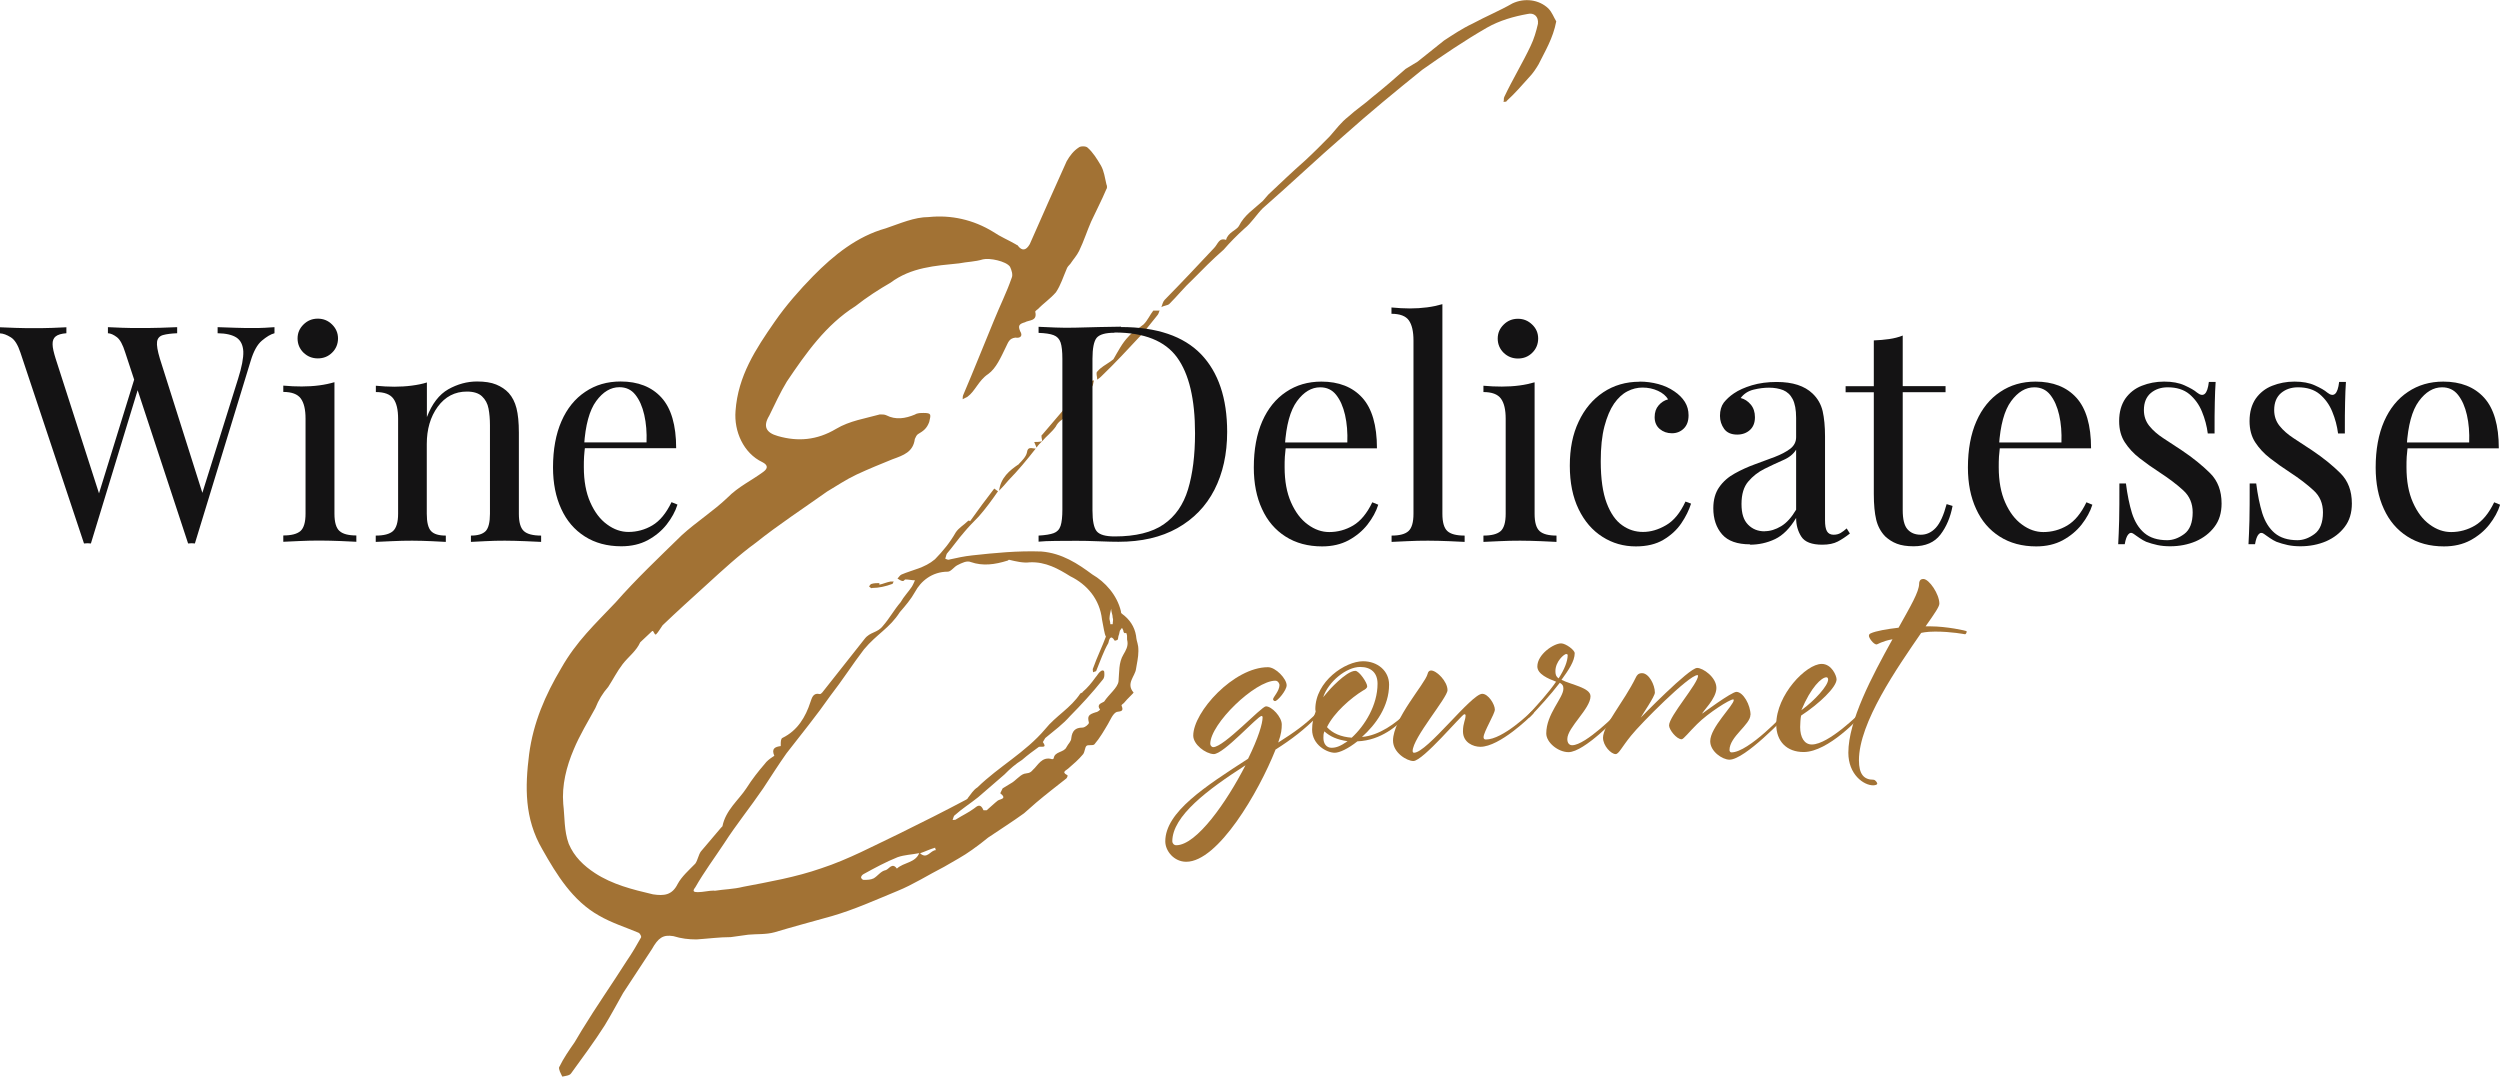 <svg width="281" height="121" viewBox="0 0 281 121" fill="none" xmlns="http://www.w3.org/2000/svg">
<g clip-path="url(#clip0_154_1949)">
<path d="M130.898 33.713C132.784 31.8 134.669 29.792 136.461 27.88C136.916 27.416 136.996 26.692 137.812 26.965C137.999 26.145 138.976 25.872 139.243 25.421C139.872 24.151 140.942 23.509 141.931 22.594L142.56 21.87C143.91 20.599 145.248 19.315 146.692 18.045C147.682 17.13 148.578 16.228 149.474 15.313C150.196 14.493 150.731 13.756 151.533 13.127C152.429 12.308 153.419 11.666 154.221 10.942C155.478 9.944 156.735 8.852 157.992 7.745L159.343 6.926L162.299 4.562C163.288 3.92 164.358 3.196 165.522 2.65C167.046 1.83 168.571 1.202 170.002 0.382C171.339 -0.246 172.957 -0.068 174.027 0.943C174.468 1.393 174.642 1.953 174.923 2.404C174.562 4.317 173.653 5.778 172.93 7.24C172.663 7.691 172.302 8.251 171.861 8.701C171.045 9.617 170.242 10.532 169.346 11.351C169.346 11.447 169.173 11.447 168.985 11.447C169.079 11.27 168.985 11.078 169.079 10.901C169.975 8.988 171.152 7.062 172.048 5.15C172.409 4.412 172.676 3.511 172.864 2.677C172.957 1.858 172.422 1.393 171.7 1.571C170.176 1.844 168.557 2.295 167.126 3.114C164.612 4.562 162.192 6.202 159.865 7.841C156.816 10.3 153.94 12.663 151.078 15.217C148.029 17.854 145.06 20.681 141.931 23.413C141.209 24.137 140.674 25.052 139.872 25.694C139.069 26.418 138.253 27.238 137.545 28.058C136.288 29.15 135.124 30.339 134.041 31.432C133.145 32.251 132.342 33.262 131.433 34.164C131.259 34.341 130.805 34.341 130.537 34.532C130.631 34.259 130.724 33.89 130.898 33.713ZM125.067 70.171C125.067 69.898 125.161 69.625 125.067 69.434C125.067 69.065 124.894 68.792 124.894 68.423C124.8 68.792 124.72 69.16 124.706 69.516C124.706 69.693 124.8 69.884 124.8 70.158H125.067V70.171ZM123.356 41.745C123.717 41.294 124.252 41.021 124.787 40.652L125.148 40.379C125.683 39.464 126.137 38.548 126.846 37.825C127.301 37.278 128.01 36.909 128.544 36.459C128.999 36.008 129.267 35.366 129.628 34.915H130.35C130.256 35.011 130.256 35.284 130.069 35.461C129.534 36.103 128.999 36.827 128.357 37.565C126.833 39.204 125.308 40.843 123.784 42.305C123.69 42.401 123.596 42.483 123.329 42.674C123.329 42.305 123.155 41.936 123.329 41.758M117.137 48.875C118.849 46.867 120.547 44.859 122.339 42.851C122.433 42.756 122.7 42.851 122.968 42.756C122.874 43.029 122.874 43.302 122.781 43.398C121.791 44.49 120.895 45.775 119.825 46.867C119.37 47.141 118.929 47.414 118.662 47.96C118.207 48.602 117.578 49.053 117.137 49.599C117.137 49.326 116.963 48.957 117.137 48.862M116.241 49.681C116.508 49.681 116.87 49.681 117.137 49.586C116.87 49.859 116.682 50.036 116.508 50.31L116.241 49.668V49.681ZM114.529 52.14C114.89 51.771 115.332 51.321 115.425 50.87C115.519 50.132 115.96 50.419 116.415 50.419C115.425 51.689 114.436 52.878 113.366 53.971C113.005 54.421 112.644 54.79 112.296 55.159C112.483 53.697 113.459 52.878 114.543 52.154M105.208 95.552C105.114 95.456 105.114 95.278 105.114 95.278C104.486 95.456 103.951 95.729 103.416 95.907C104.218 96.644 104.579 95.552 105.208 95.552ZM97.679 65.909C97.772 65.814 97.853 65.636 97.946 65.636C98.214 65.54 98.575 65.54 98.842 65.54V65.718C99.284 65.623 99.645 65.445 100.099 65.363H100.461C100.367 65.459 100.367 65.636 100.287 65.636C99.564 65.909 98.762 66.087 98.04 66.087C97.946 66.183 97.772 65.991 97.679 65.909ZM98.214 98.721C98.668 98.447 99.016 97.901 99.551 97.805C99.912 97.71 100.273 96.89 100.808 97.628C101.611 96.904 102.868 96.999 103.322 95.893C102.426 96.071 101.718 96.071 100.902 96.344C99.551 96.89 98.388 97.519 97.05 98.256C96.876 98.352 96.783 98.529 96.783 98.625C96.783 98.721 96.957 98.898 97.05 98.898C97.505 98.898 97.853 98.898 98.214 98.721ZM80.307 100.128C81.377 99.95 82.46 99.95 83.53 99.677C86.392 99.13 89.441 98.598 92.303 97.6C95.352 96.603 98.214 95.06 101.089 93.694C103.683 92.423 106.198 91.153 108.618 89.869C108.712 89.773 108.792 89.773 108.792 89.691C109.153 89.227 109.421 88.776 109.862 88.503C112.283 86.14 115.238 84.596 117.485 81.946C118.648 80.485 120.36 79.583 121.43 77.944C121.604 77.848 121.697 77.848 121.697 77.766C122.232 77.315 122.687 76.769 123.142 76.127C123.315 75.949 123.503 75.581 123.677 75.485C123.77 75.389 123.944 75.307 124.038 75.389C124.131 75.389 124.131 75.663 124.131 75.758C124.131 75.936 124.131 76.209 123.944 76.4C122.781 77.862 121.523 79.228 120.266 80.498C119.464 81.413 118.474 82.137 117.485 82.957L117.217 83.408C117.752 84.145 117.03 83.859 116.763 83.954C116.134 84.405 115.505 84.869 114.877 85.416C114.155 85.867 113.526 86.413 112.898 87.055L109.942 89.609C109.046 90.333 108.15 90.88 107.334 91.617C107.161 91.713 107.161 91.986 107.067 92.164C107.241 92.164 107.428 92.164 107.508 92.068C108.23 91.617 108.846 91.344 109.474 90.88C109.835 90.607 110.196 90.238 110.544 91.071H110.905C111.346 90.702 111.801 90.251 112.162 89.978C112.43 89.801 113.232 89.801 112.43 89.159L112.697 88.612L113.593 88.066C114.128 87.793 114.583 87.151 115.118 86.973C115.479 86.877 115.746 86.973 116.107 86.522C116.642 86.072 117.097 84.965 118.26 85.334C118.354 85.334 118.434 85.252 118.434 85.252C118.528 84.432 119.598 84.61 119.879 83.968C120.066 83.599 120.413 83.326 120.413 82.971C120.507 82.151 120.868 81.782 121.671 81.782C121.938 81.782 122.393 81.413 122.393 81.236C122.219 80.498 122.312 80.321 123.195 80.047C123.369 80.047 123.65 79.774 123.65 79.774C123.208 79.132 123.824 79.05 124.105 78.859C124.639 78.039 125.629 77.315 125.723 76.578C125.816 75.567 125.723 74.474 126.271 73.573C126.538 73.122 126.806 72.657 126.726 72.111C126.632 71.838 126.726 71.469 126.645 71.291C126.552 70.923 126.472 71.387 126.284 71.018C126.284 70.841 126.191 70.745 126.111 70.567C126.017 70.745 125.843 70.841 125.843 71.018C125.749 71.565 125.749 71.196 125.656 71.838C125.656 71.933 125.388 72.015 125.295 72.015C124.853 71.278 124.666 71.824 124.573 72.289C124.038 73.204 123.677 74.297 123.222 75.389C123.222 75.485 122.954 75.485 122.861 75.567C122.861 75.389 122.781 75.198 122.861 75.116C123.315 73.832 123.944 72.562 124.305 71.551C124.131 71.278 124.038 70.445 123.864 69.625C123.61 67.344 122.179 65.691 120.306 64.776C118.969 63.942 117.538 63.123 115.746 63.205C115.024 63.3 114.222 63.109 113.419 62.918C113.326 62.918 113.326 63.014 113.245 63.014C111.814 63.464 110.464 63.642 109.126 63.177C108.685 62.986 108.137 63.259 107.602 63.532C107.241 63.71 106.88 64.257 106.532 64.257C104.74 64.257 103.483 65.349 102.854 66.524C102.4 67.344 101.771 68.081 101.143 68.805C99.979 70.622 98.548 71.264 97.104 72.999C95.847 74.638 94.683 76.469 93.332 78.203C91.808 80.389 90.096 82.493 88.398 84.678C87.502 85.948 86.686 87.233 85.79 88.599C84.359 90.702 82.741 92.697 81.39 94.8C80.307 96.439 79.143 97.997 78.154 99.731C77.793 100.182 77.967 100.278 78.421 100.278C79.05 100.278 79.665 100.1 80.293 100.1M62.882 119.894C63.323 118.978 63.951 118.063 64.58 117.162L65.396 115.796C67.014 113.146 68.806 110.591 70.424 108.037C71.053 107.121 71.588 106.206 72.042 105.387C72.136 105.291 71.949 104.922 71.775 104.84C70.25 104.198 68.739 103.734 67.308 102.901C64.366 101.248 62.574 98.325 60.969 95.483C58.923 92 59.017 88.435 59.471 84.787C59.939 81.222 61.29 78.121 63.082 75.103C64.794 72.084 66.853 70.185 69.194 67.713C71.521 65.062 74.129 62.604 76.643 60.145C78.247 58.683 80.227 57.413 81.751 55.951C83.008 54.681 84.439 54.039 85.79 53.042C86.418 52.591 86.231 52.222 85.696 51.949C83.557 50.938 82.487 48.466 82.674 46.184C82.955 42.25 84.934 39.245 87.087 36.144C88.344 34.328 89.869 32.593 91.393 31.035C93.72 28.672 96.328 26.569 99.551 25.667C101.169 25.121 102.774 24.397 104.392 24.397C106.893 24.137 109.394 24.684 111.641 26.063C112.443 26.61 113.339 26.979 114.141 27.443C114.235 27.538 114.409 27.538 114.409 27.62C114.881 28.231 115.327 28.171 115.746 27.443C117.097 24.342 118.541 21.146 119.892 18.127C120.253 17.485 120.694 16.938 121.243 16.583C121.43 16.406 122.045 16.406 122.232 16.583C122.861 17.13 123.302 17.867 123.743 18.605C124.105 19.247 124.185 19.985 124.359 20.709C124.452 20.886 124.452 21.173 124.359 21.255C123.824 22.525 123.195 23.714 122.647 24.902C122.206 25.899 121.831 27.088 121.296 28.194C121.029 28.741 120.668 29.109 120.306 29.656C120.133 29.833 119.945 30.025 119.865 30.298C119.504 31.117 119.237 32.033 118.688 32.852C118.06 33.576 117.257 34.123 116.629 34.765C116.535 34.86 116.361 34.942 116.361 35.038C116.629 36.131 115.639 35.953 115.198 36.226C114.569 36.404 114.395 36.595 114.663 37.223C115.011 37.77 114.663 38.043 114.128 37.947C113.406 38.043 113.326 38.494 113.045 39.04C112.51 40.133 111.962 41.417 111.066 42.045C109.982 42.769 109.621 43.958 108.739 44.6L108.204 44.873C108.204 44.695 108.204 44.504 108.297 44.327C109.474 41.581 110.544 38.849 111.721 36.021C112.349 34.464 113.165 32.825 113.7 31.268C113.887 30.899 113.7 30.352 113.526 29.984C113.085 29.342 111.199 28.973 110.49 29.15C109.594 29.424 108.698 29.424 107.802 29.601C105.114 29.874 102.426 30.038 100.099 31.773C98.842 32.497 97.411 33.412 96.154 34.41C92.838 36.499 90.591 39.696 88.438 42.892C87.716 44.081 87.087 45.447 86.459 46.731C85.737 47.919 86.098 48.643 87.435 49.012C89.668 49.654 91.821 49.49 93.974 48.206C95.499 47.291 97.291 47.031 98.896 46.581C99.163 46.581 99.431 46.581 99.618 46.676C100.688 47.222 101.758 47.045 102.841 46.594C103.108 46.417 103.469 46.417 103.831 46.417C104.727 46.417 104.633 46.608 104.446 47.427C104.178 48.151 103.817 48.425 103.189 48.793C103.015 48.889 102.921 49.162 102.828 49.34C102.64 50.801 101.57 51.17 100.313 51.621C98.963 52.167 97.625 52.714 96.275 53.342C95.111 53.889 94.041 54.613 92.958 55.255C90.27 57.167 87.488 58.984 84.974 60.992C83.089 62.358 81.203 64.093 79.411 65.732C77.793 67.193 76.094 68.737 74.476 70.281C74.209 70.649 74.022 71.018 73.754 71.291C73.567 71.469 73.487 70.841 73.313 70.923L71.962 72.193C71.507 73.204 70.611 73.832 69.983 74.652C69.354 75.471 68.9 76.387 68.365 77.206C67.736 77.93 67.281 78.668 66.92 79.583C66.118 81.045 65.128 82.684 64.486 84.241C63.67 86.153 63.136 88.257 63.309 90.361C63.483 91.822 63.39 93.38 63.925 94.841C64.54 96.303 65.623 97.314 66.867 98.133C68.833 99.417 71.066 99.977 73.393 100.524C74.65 100.715 75.546 100.619 76.175 99.349C76.616 98.529 77.432 97.805 78.154 97.068C78.421 96.699 78.515 96.057 78.782 95.702L81.029 93.052L81.203 92.874C81.564 91.044 83.008 89.951 83.904 88.585C84.533 87.588 85.255 86.672 85.964 85.853C86.151 85.58 86.499 85.306 86.766 85.129L87.034 84.951C86.673 84.132 87.127 83.941 87.756 83.859V83.681C87.756 83.408 87.756 83.039 87.943 82.943C89.641 82.124 90.551 80.58 91.086 78.927C91.26 78.477 91.353 77.835 92.156 78.012C92.249 78.012 92.329 77.93 92.423 77.835L97.184 71.811C97.813 70.991 98.615 71.168 99.243 70.349C99.966 69.529 100.501 68.532 101.223 67.699C101.584 67.057 102.119 66.51 102.48 65.964C102.654 65.691 102.747 65.418 102.841 65.226C102.48 65.226 102.132 65.131 101.771 65.131C101.677 65.131 101.597 65.308 101.504 65.308C101.236 65.308 101.062 65.117 100.875 65.035C101.049 64.858 101.143 64.666 101.316 64.584C102.573 64.038 103.911 63.86 105.088 62.863C105.984 61.948 106.799 60.951 107.415 59.858C107.776 59.312 108.311 59.038 108.765 58.588C108.859 58.492 108.939 58.492 109.033 58.588C109.929 57.317 110.825 56.129 111.734 54.94C111.734 54.845 112.002 55.132 112.176 55.214C111.547 56.129 110.825 57.126 110.022 58.041C109.394 58.683 108.859 59.23 108.404 59.776C107.682 60.596 107.054 61.511 106.425 62.235C106.331 62.412 106.331 62.604 106.238 62.781C106.412 62.877 106.599 62.972 106.773 62.877C107.575 62.699 108.377 62.522 109.274 62.426C111.774 62.153 114.382 61.893 117.057 61.989C119.384 62.18 121.162 63.369 122.781 64.571C124.211 65.404 125.549 66.866 125.99 68.696C125.99 68.792 125.99 68.874 126.084 68.969C126.98 69.611 127.515 70.431 127.689 71.442C127.782 72.357 127.956 72.261 127.956 73.177C127.956 73.9 127.769 74.638 127.689 75.184C127.595 76.004 126.525 76.824 127.408 77.835C127.501 77.835 126.686 78.558 126.324 79.023C126.231 79.119 126.057 79.201 126.057 79.296C126.324 79.938 126.057 79.938 125.522 80.02C125.081 80.198 124.8 80.935 124.532 81.386C124.091 82.124 123.636 82.943 123.008 83.667C122.821 83.845 122.286 83.667 122.112 83.845C121.938 84.022 121.938 84.487 121.751 84.76C121.216 85.402 120.681 85.853 120.052 86.399C119.879 86.577 119.25 86.768 119.959 87.123C120.052 87.123 119.959 87.397 119.865 87.492C118.702 88.407 117.538 89.309 116.455 90.224L115.104 91.412C113.847 92.328 112.416 93.229 111.066 94.144C110.531 94.595 109.902 95.06 109.274 95.51C108.284 96.234 107.214 96.781 106.131 97.423C104.339 98.338 102.64 99.431 100.848 100.155C98.428 101.152 96.007 102.245 93.506 102.969C91.26 103.597 89.213 104.144 87.06 104.786C86.071 105.059 85.095 104.963 84.105 105.059L82.139 105.332C80.882 105.332 79.545 105.51 78.287 105.592C77.391 105.592 76.589 105.496 75.693 105.223C74.53 105.032 73.995 105.4 73.273 106.684L70.036 111.616C69.314 112.9 68.686 114.074 67.963 115.263C66.8 117.093 65.449 118.91 64.192 120.645C64.005 120.918 63.563 120.918 63.203 121.014C63.029 120.645 62.761 120.194 62.855 119.921" fill="#A27234"/>
<path d="M125.268 37.401C124.252 37.401 123.583 37.592 123.262 37.975C122.954 38.357 122.794 39.15 122.794 40.324V57.372C122.794 58.547 122.954 59.339 123.275 59.721C123.596 60.104 124.265 60.295 125.295 60.295C127.648 60.295 129.481 59.844 130.791 58.943C132.102 58.041 133.011 56.73 133.533 55.009C134.054 53.288 134.322 51.184 134.322 48.698C134.322 44.873 133.653 42.032 132.302 40.174C130.952 38.316 128.611 37.374 125.268 37.374M126.004 36.759C130.029 36.759 133.025 37.783 134.99 39.805C136.943 41.84 137.933 44.75 137.933 48.548C137.933 51.02 137.451 53.192 136.502 55.05C135.552 56.907 134.148 58.342 132.329 59.366C130.497 60.391 128.304 60.896 125.723 60.896C125.228 60.896 124.506 60.883 123.529 60.842C122.553 60.8 121.724 60.787 121.002 60.787C120.2 60.787 119.41 60.787 118.635 60.8C117.859 60.8 117.217 60.842 116.736 60.883V60.2C117.498 60.158 118.06 60.063 118.434 59.926C118.809 59.79 119.076 59.517 119.21 59.107C119.344 58.697 119.411 58.082 119.411 57.263V40.352C119.411 39.505 119.344 38.89 119.21 38.494C119.076 38.098 118.822 37.825 118.434 37.674C118.06 37.524 117.485 37.442 116.736 37.415V36.732C117.231 36.759 117.859 36.786 118.635 36.814C119.41 36.841 120.186 36.855 120.935 36.827C121.711 36.8 122.593 36.786 123.57 36.759C124.546 36.732 125.362 36.718 126.004 36.718" fill="#141314"/>
<path d="M148.524 42.892C150.476 42.892 152.014 43.493 153.111 44.695C154.207 45.898 154.769 47.796 154.769 50.392H143.121L143.094 49.736H151.439C151.479 48.616 151.399 47.591 151.185 46.649C150.971 45.706 150.637 44.955 150.182 44.381C149.727 43.807 149.126 43.534 148.39 43.534C147.414 43.534 146.545 44.053 145.782 45.092C145.02 46.13 144.565 47.796 144.418 50.091L144.525 50.228C144.485 50.569 144.445 50.938 144.418 51.321C144.391 51.703 144.391 52.113 144.391 52.523C144.391 54.066 144.632 55.391 145.114 56.47C145.595 57.563 146.224 58.396 146.999 58.956C147.775 59.53 148.577 59.803 149.406 59.803C150.356 59.803 151.265 59.557 152.094 59.066C152.924 58.574 153.646 57.713 154.248 56.457L154.916 56.73C154.675 57.508 154.261 58.246 153.699 58.97C153.138 59.68 152.429 60.268 151.573 60.732C150.73 61.183 149.741 61.415 148.604 61.415C147.026 61.415 145.649 61.046 144.498 60.309C143.335 59.571 142.452 58.533 141.85 57.208C141.235 55.883 140.928 54.326 140.928 52.55C140.928 50.528 141.249 48.793 141.877 47.359C142.506 45.925 143.402 44.818 144.552 44.053C145.702 43.275 147.026 42.892 148.537 42.892" fill="#141314"/>
<path d="M162.125 34.191V57.754C162.125 58.711 162.312 59.353 162.686 59.694C163.061 60.036 163.703 60.2 164.625 60.2V60.91C164.251 60.883 163.663 60.855 162.887 60.828C162.111 60.8 161.322 60.773 160.52 60.773C159.717 60.773 158.955 60.787 158.166 60.828C157.377 60.855 156.789 60.896 156.414 60.91V60.2C157.31 60.2 157.939 60.036 158.313 59.694C158.688 59.353 158.875 58.697 158.875 57.754V38.275C158.875 37.251 158.701 36.499 158.353 36.008C158.006 35.516 157.35 35.27 156.401 35.27V34.56C157.11 34.628 157.805 34.669 158.474 34.669C159.142 34.669 159.784 34.628 160.413 34.546C161.041 34.464 161.603 34.341 162.111 34.191" fill="#141314"/>
<path d="M170.617 35.83C171.245 35.83 171.767 36.049 172.221 36.486C172.676 36.923 172.89 37.442 172.89 38.057C172.89 38.671 172.663 39.231 172.221 39.655C171.78 40.092 171.245 40.297 170.617 40.297C169.988 40.297 169.453 40.078 169.012 39.655C168.57 39.218 168.343 38.685 168.343 38.057C168.343 37.428 168.57 36.923 169.012 36.486C169.453 36.049 169.988 35.83 170.617 35.83ZM172.489 42.988V57.754C172.489 58.711 172.676 59.352 173.05 59.694C173.425 60.035 174.067 60.2 174.95 60.2V60.91C174.575 60.883 173.987 60.855 173.211 60.828C172.435 60.8 171.646 60.773 170.871 60.773C170.095 60.773 169.306 60.787 168.517 60.828C167.728 60.855 167.126 60.896 166.738 60.91V60.2C167.648 60.2 168.29 60.035 168.677 59.694C169.052 59.352 169.239 58.697 169.239 57.754V47.072C169.239 46.048 169.065 45.296 168.704 44.805C168.343 44.313 167.688 44.067 166.738 44.067V43.357C167.447 43.425 168.142 43.452 168.811 43.452C169.48 43.452 170.162 43.411 170.777 43.329C171.406 43.247 171.967 43.124 172.475 42.974" fill="#141314"/>
<path d="M184.284 42.892C185.02 42.892 185.715 42.988 186.384 43.166C187.052 43.343 187.654 43.616 188.189 43.985C188.697 44.327 189.098 44.723 189.379 45.173C189.66 45.624 189.794 46.13 189.794 46.676C189.794 47.318 189.62 47.81 189.259 48.165C188.898 48.52 188.457 48.698 187.922 48.698C187.387 48.698 186.932 48.534 186.557 48.22C186.183 47.906 185.982 47.455 185.982 46.895C185.982 46.335 186.13 45.911 186.424 45.57C186.718 45.228 187.066 44.996 187.494 44.887C187.266 44.504 186.892 44.176 186.357 43.93C185.822 43.685 185.247 43.562 184.618 43.562C184.043 43.562 183.468 43.698 182.92 43.985C182.358 44.272 181.863 44.736 181.422 45.365C180.981 46.007 180.62 46.854 180.339 47.919C180.058 48.985 179.924 50.296 179.924 51.84C179.924 53.82 180.152 55.391 180.593 56.552C181.034 57.713 181.623 58.547 182.332 59.038C183.04 59.544 183.816 59.79 184.672 59.79C185.528 59.79 186.384 59.544 187.253 59.038C188.136 58.533 188.858 57.645 189.446 56.375L190.075 56.607C189.847 57.331 189.486 58.069 188.978 58.82C188.47 59.571 187.788 60.186 186.959 60.678C186.13 61.169 185.1 61.415 183.869 61.415C182.492 61.415 181.235 61.06 180.112 60.336C178.988 59.626 178.092 58.588 177.437 57.235C176.782 55.883 176.447 54.257 176.447 52.345C176.447 50.433 176.768 48.807 177.437 47.4C178.092 45.993 179.015 44.887 180.205 44.094C181.395 43.302 182.759 42.906 184.297 42.906" fill="#141314"/>
<path d="M198.34 59.708C198.968 59.708 199.583 59.517 200.198 59.148C200.814 58.779 201.375 58.151 201.884 57.29V50.542C201.576 51.047 201.081 51.443 200.399 51.73C199.717 52.031 199.035 52.345 198.326 52.7C197.617 53.055 197.016 53.52 196.507 54.121C195.999 54.708 195.745 55.555 195.745 56.648C195.745 57.741 195.986 58.465 196.481 58.97C196.976 59.475 197.591 59.721 198.353 59.721M196.721 61.183C195.277 61.183 194.221 60.814 193.565 60.063C192.91 59.312 192.576 58.328 192.576 57.126C192.576 56.17 192.803 55.377 193.244 54.749C193.686 54.121 194.261 53.615 194.983 53.219C195.692 52.823 196.441 52.482 197.23 52.195C198.019 51.908 198.768 51.635 199.476 51.361C200.185 51.088 200.76 50.788 201.215 50.446C201.656 50.105 201.884 49.668 201.884 49.149V46.963C201.884 46.048 201.75 45.351 201.496 44.859C201.242 44.368 200.881 44.04 200.426 43.849C199.971 43.671 199.436 43.575 198.834 43.575C198.299 43.575 197.724 43.644 197.109 43.794C196.494 43.944 196.013 44.258 195.652 44.736C196.093 44.846 196.467 45.092 196.788 45.474C197.096 45.843 197.256 46.321 197.256 46.895C197.256 47.509 197.069 47.987 196.695 48.329C196.32 48.67 195.839 48.848 195.264 48.848C194.595 48.848 194.1 48.63 193.793 48.206C193.485 47.769 193.325 47.291 193.325 46.744C193.325 46.13 193.472 45.638 193.753 45.255C194.047 44.887 194.421 44.532 194.889 44.217C195.424 43.849 196.106 43.548 196.922 43.302C197.751 43.056 198.674 42.933 199.69 42.933C200.6 42.933 201.389 43.043 202.057 43.261C202.726 43.48 203.288 43.807 203.729 44.231C204.304 44.777 204.679 45.433 204.866 46.212C205.04 46.99 205.133 47.933 205.133 49.039V58.492C205.133 59.038 205.2 59.448 205.347 59.708C205.494 59.967 205.748 60.104 206.096 60.104C206.404 60.104 206.671 60.036 206.899 59.899C207.126 59.762 207.34 59.598 207.567 59.394L207.928 59.967C207.46 60.336 207.005 60.637 206.564 60.869C206.123 61.101 205.534 61.224 204.826 61.224C203.649 61.224 202.86 60.923 202.472 60.322C202.084 59.721 201.884 59.025 201.884 58.219C201.188 59.38 200.399 60.172 199.516 60.596C198.62 61.019 197.684 61.224 196.681 61.224" fill="#141314"/>
<path d="M213.866 37.702V43.398H218.68V44.081H213.866V57.345C213.866 58.369 214.04 59.079 214.401 59.489C214.762 59.899 215.257 60.104 215.899 60.104C216.541 60.104 217.102 59.844 217.584 59.325C218.065 58.806 218.466 57.918 218.801 56.662L219.469 56.867C219.229 58.137 218.774 59.216 218.105 60.09C217.437 60.965 216.434 61.402 215.096 61.402C214.334 61.402 213.705 61.306 213.211 61.115C212.702 60.923 212.275 60.637 211.887 60.282C211.392 59.762 211.058 59.134 210.884 58.41C210.71 57.686 210.616 56.716 210.616 55.514V44.094H207.447V43.411H210.616V38.262C211.218 38.234 211.793 38.193 212.341 38.111C212.89 38.029 213.398 37.906 213.866 37.715" fill="#141314"/>
<path d="M228.79 42.892C230.743 42.892 232.281 43.493 233.377 44.695C234.474 45.898 235.036 47.796 235.036 50.392H223.388L223.361 49.736H231.706C231.746 48.616 231.666 47.591 231.452 46.649C231.238 45.706 230.903 44.955 230.449 44.381C229.994 43.807 229.392 43.534 228.657 43.534C227.68 43.534 226.811 44.053 226.049 45.092C225.287 46.13 224.832 47.796 224.685 50.091L224.792 50.228C224.752 50.569 224.712 50.938 224.685 51.321C224.658 51.703 224.658 52.113 224.658 52.523C224.658 54.066 224.899 55.391 225.38 56.47C225.862 57.563 226.49 58.396 227.266 58.956C228.041 59.53 228.844 59.803 229.673 59.803C230.623 59.803 231.532 59.557 232.361 59.066C233.19 58.574 233.912 57.713 234.514 56.457L235.183 56.73C234.942 57.508 234.528 58.246 233.966 58.97C233.404 59.68 232.695 60.268 231.84 60.732C230.997 61.183 230.007 61.415 228.871 61.415C227.293 61.415 225.915 61.046 224.765 60.309C223.602 59.571 222.719 58.533 222.117 57.208C221.502 55.883 221.194 54.326 221.194 52.55C221.194 50.528 221.515 48.793 222.144 47.359C222.772 45.925 223.668 44.818 224.819 44.053C225.969 43.275 227.293 42.892 228.804 42.892" fill="#141314"/>
<path d="M243.26 42.892C244.156 42.892 244.919 43.029 245.547 43.316C246.176 43.603 246.644 43.862 246.938 44.122C247.674 44.709 248.115 44.313 248.275 42.933H249.038C248.998 43.575 248.957 44.327 248.944 45.201C248.917 46.075 248.917 47.25 248.917 48.725H248.155C248.048 47.892 247.834 47.072 247.5 46.266C247.179 45.474 246.697 44.818 246.082 44.299C245.454 43.78 244.638 43.534 243.648 43.534C242.886 43.534 242.257 43.753 241.749 44.176C241.241 44.613 240.974 45.242 240.974 46.089C240.974 46.772 241.174 47.359 241.575 47.864C241.977 48.37 242.498 48.821 243.14 49.244C243.782 49.668 244.491 50.132 245.24 50.624C246.483 51.457 247.54 52.318 248.409 53.178C249.278 54.039 249.706 55.173 249.706 56.593C249.706 57.645 249.439 58.519 248.904 59.216C248.369 59.926 247.674 60.459 246.804 60.842C245.935 61.21 244.972 61.401 243.929 61.401C243.421 61.401 242.939 61.361 242.498 61.265C242.057 61.169 241.629 61.046 241.228 60.896C240.987 60.787 240.746 60.65 240.506 60.486C240.278 60.322 240.037 60.172 239.823 60.008C239.596 59.844 239.396 59.858 239.222 60.063C239.048 60.254 238.914 60.623 238.82 61.169H238.085C238.125 60.445 238.165 59.557 238.192 58.506C238.219 57.454 238.219 56.074 238.219 54.339H238.954C239.115 55.61 239.342 56.73 239.636 57.686C239.944 58.642 240.399 59.38 241.027 59.913C241.656 60.445 242.512 60.718 243.595 60.718C244.237 60.718 244.879 60.486 245.507 60.022C246.136 59.557 246.457 58.738 246.457 57.59C246.457 56.593 246.109 55.76 245.4 55.118C244.705 54.476 243.809 53.793 242.739 53.096C241.936 52.577 241.188 52.044 240.506 51.512C239.81 50.979 239.262 50.378 238.834 49.722C238.406 49.067 238.192 48.274 238.192 47.332C238.192 46.307 238.433 45.474 238.887 44.805C239.355 44.149 239.971 43.657 240.746 43.357C241.509 43.056 242.338 42.892 243.234 42.892" fill="#141314"/>
<path d="M257.904 42.892C258.801 42.892 259.563 43.029 260.191 43.316C260.82 43.603 261.288 43.862 261.582 44.122C262.318 44.709 262.759 44.313 262.919 42.933H263.682C263.642 43.575 263.602 44.327 263.588 45.201C263.561 46.075 263.561 47.25 263.561 48.725H262.799C262.692 47.892 262.478 47.072 262.144 46.266C261.823 45.474 261.341 44.818 260.726 44.299C260.098 43.78 259.282 43.534 258.292 43.534C257.53 43.534 256.901 43.753 256.393 44.176C255.885 44.613 255.618 45.242 255.618 46.089C255.618 46.772 255.818 47.359 256.219 47.864C256.621 48.37 257.142 48.821 257.784 49.244C258.426 49.668 259.135 50.132 259.884 50.624C261.127 51.457 262.184 52.318 263.053 53.178C263.922 54.039 264.35 55.173 264.35 56.593C264.35 57.645 264.083 58.519 263.548 59.216C263.013 59.926 262.318 60.459 261.448 60.842C260.579 61.21 259.616 61.401 258.573 61.401C258.065 61.401 257.584 61.361 257.142 61.265C256.701 61.169 256.273 61.046 255.872 60.896C255.631 60.787 255.39 60.65 255.15 60.486C254.922 60.322 254.682 60.172 254.468 60.008C254.24 59.844 254.04 59.858 253.866 60.063C253.692 60.254 253.558 60.623 253.465 61.169H252.729C252.769 60.445 252.809 59.557 252.836 58.506C252.863 57.454 252.863 56.074 252.863 54.339H253.598C253.759 55.61 253.986 56.73 254.28 57.686C254.588 58.642 255.043 59.38 255.671 59.913C256.3 60.445 257.156 60.718 258.239 60.718C258.881 60.718 259.523 60.486 260.151 60.022C260.78 59.557 261.101 58.738 261.101 57.59C261.101 56.593 260.753 55.76 260.044 55.118C259.349 54.476 258.466 53.793 257.396 53.096C256.594 52.577 255.845 52.044 255.163 51.512C254.468 50.979 253.919 50.378 253.491 49.722C253.063 49.067 252.849 48.274 252.849 47.332C252.849 46.307 253.09 45.474 253.545 44.805C254.013 44.149 254.628 43.657 255.404 43.357C256.166 43.056 256.995 42.892 257.891 42.892" fill="#141314"/>
<path d="M274.621 42.892C276.573 42.892 278.111 43.493 279.208 44.695C280.305 45.898 280.866 47.796 280.866 50.392H269.218L269.191 49.736H277.536C277.576 48.616 277.496 47.591 277.282 46.649C277.068 45.706 276.734 44.955 276.279 44.381C275.825 43.807 275.223 43.534 274.487 43.534C273.511 43.534 272.642 44.053 271.879 45.092C271.117 46.13 270.662 47.796 270.515 50.091L270.622 50.228C270.582 50.569 270.542 50.938 270.515 51.321C270.489 51.703 270.489 52.113 270.489 52.523C270.489 54.066 270.729 55.391 271.211 56.47C271.692 57.563 272.321 58.396 273.096 58.956C273.872 59.53 274.674 59.803 275.504 59.803C276.453 59.803 277.362 59.557 278.192 59.066C279.021 58.574 279.743 57.713 280.345 56.457L281.013 56.73C280.773 57.508 280.358 58.246 279.796 58.97C279.235 59.68 278.526 60.268 277.67 60.732C276.828 61.183 275.838 61.415 274.701 61.415C273.123 61.415 271.746 61.046 270.596 60.309C269.432 59.571 268.549 58.533 267.948 57.208C267.332 55.883 267.025 54.326 267.025 52.55C267.025 50.528 267.346 48.793 267.974 47.359C268.603 45.925 269.499 44.818 270.649 44.053C271.799 43.275 273.123 42.892 274.634 42.892" fill="#141314"/>
<path d="M132.208 95.005C134.495 95.005 137.892 90.129 139.992 86.017C135.752 88.749 131.767 91.713 131.767 94.568C131.767 94.787 131.954 95.005 132.208 95.005ZM143.362 84.282C141.476 89.022 136.916 96.863 133.332 96.863C131.954 96.863 130.978 95.647 130.978 94.568C130.978 91.276 135.471 88.394 140.286 85.279C141.449 82.916 141.917 81.318 141.917 80.621C141.917 80.553 141.877 80.471 141.81 80.471C141.342 80.471 137.531 84.801 136.408 84.76C135.498 84.719 134.121 83.681 134.121 82.684C134.121 80.02 138.681 74.993 142.519 74.993C143.388 74.993 144.619 76.291 144.619 77.029C144.619 77.589 143.602 78.804 143.308 78.804C143.201 78.804 143.094 78.695 143.094 78.586C143.094 78.367 143.816 77.657 143.816 76.988C143.816 76.878 143.669 76.51 143.348 76.51C141.062 76.51 136.033 81.359 136.033 83.613C136.033 83.804 136.22 83.981 136.354 83.981C137.584 83.981 141.784 79.392 142.292 79.392C142.947 79.392 144.07 80.58 144.07 81.427C144.07 81.946 144.03 82.465 143.669 83.462C145.475 82.315 146.745 81.427 148.056 80.088C148.056 80.088 148.203 79.938 148.31 79.938C148.377 79.938 148.457 80.047 148.457 80.088C148.457 80.157 148.163 80.416 148.056 80.539C146.638 81.987 145.194 83.094 143.348 84.268" fill="#A27234"/>
<path d="M148.751 82.943C148.751 83.613 149.113 84.05 149.661 84.05C150.209 84.05 150.677 83.859 151.466 83.312C150.276 83.135 149.514 82.793 148.858 82.206C148.751 82.506 148.751 82.656 148.751 82.943ZM152.335 75.403C152.777 75.403 153.673 76.742 153.673 77.138C153.673 77.356 153.419 77.507 153.205 77.616C151.867 78.436 149.942 80.088 149.153 81.728C149.768 82.424 150.744 82.834 151.934 82.916C153.419 81.55 154.836 79.255 154.836 76.851C154.836 75.635 154.114 74.966 152.884 74.966C151.319 74.966 149.3 76.632 148.725 78.367C149.527 77.411 149.661 77.261 150.423 76.55C150.998 76.031 151.801 75.403 152.335 75.403ZM152.59 83.312C151.533 84.159 150.557 84.61 150.022 84.61C149.153 84.61 147.481 83.722 147.481 82.014C147.481 81.277 147.628 80.608 147.882 79.979C147.882 79.911 147.842 79.829 147.842 79.72C147.842 76.578 151.212 74.324 153.205 74.324C154.836 74.324 156.133 75.403 156.133 76.947C156.133 79.392 154.649 81.427 153.084 82.834C155.01 82.684 156.963 81.249 158.086 80.102C158.086 80.102 158.193 79.952 158.3 79.952C158.407 79.952 158.487 80.061 158.487 80.102C158.487 80.17 158.193 80.43 158.086 80.553C157.07 81.509 155.304 83.217 152.576 83.326" fill="#A27234"/>
<path d="M162.7 77.575C162.7 78.422 158.781 82.943 158.781 84.419C158.781 84.528 158.848 84.61 158.928 84.61C160.413 84.61 165.374 77.985 166.605 77.985C167.287 77.985 168.022 79.173 168.022 79.761C168.022 80.239 166.752 82.274 166.752 82.861C166.752 83.012 166.819 83.121 167.006 83.121C168.932 83.121 172.007 80.088 172.007 80.088C172.007 80.088 172.155 79.938 172.262 79.938C172.328 79.938 172.409 80.047 172.409 80.088C172.409 80.17 172.128 80.416 172.007 80.539C172.007 80.539 168.571 83.941 166.391 83.941C165.588 83.941 164.438 83.462 164.438 82.206C164.438 81.249 164.732 80.949 164.732 80.389C164.732 80.348 164.692 80.28 164.585 80.28C164.331 80.28 159.945 85.539 158.862 85.539C158.139 85.539 156.575 84.61 156.575 83.244C156.575 80.799 160.159 76.878 160.453 75.772C160.52 75.471 160.667 75.362 160.854 75.362C161.469 75.362 162.7 76.578 162.7 77.575Z" fill="#A27234"/>
<path d="M176.06 73.504C175.806 73.504 174.829 74.351 174.829 75.43C174.829 75.758 174.869 76.018 175.19 76.25C175.806 75.294 176.207 74.365 176.207 73.627C176.207 73.586 176.167 73.518 176.06 73.518M174.896 76.619C174.027 76.291 172.797 75.772 172.797 74.911C172.797 73.545 174.642 72.316 175.471 72.316C175.979 72.316 176.996 73.053 176.996 73.422C176.996 74.31 176.314 75.307 175.511 76.414C176.635 76.974 178.774 77.302 178.774 78.258C178.774 79.665 176.167 81.769 176.167 83.066C176.167 83.517 176.381 83.763 176.715 83.763C178.24 83.763 181.864 80.061 181.864 80.061C181.931 79.993 182.011 79.911 182.051 79.911C182.158 79.911 182.198 80.02 182.198 80.102C182.198 80.184 182.011 80.362 181.877 80.512C181.877 80.512 178.079 84.541 176.3 84.541C175.137 84.541 173.8 83.462 173.8 82.438C173.8 80.252 175.725 78.449 175.725 77.411C175.725 77.042 175.618 76.933 175.324 76.742C174.241 78.149 172.904 79.597 172.034 80.512C171.967 80.58 171.887 80.662 171.86 80.662C171.794 80.662 171.713 80.594 171.713 80.512C171.713 80.43 171.901 80.252 172.034 80.061C172.797 79.214 173.987 77.957 174.936 76.578" fill="#A27234"/>
<path d="M196.748 80.348C196.748 81.454 194.395 82.793 194.395 84.309C194.395 84.46 194.502 84.569 194.609 84.569C196.561 84.569 200.693 80.088 200.693 80.088C200.693 80.088 200.8 79.938 200.907 79.938C201.014 79.938 201.095 80.047 201.095 80.088C201.095 80.157 200.8 80.416 200.693 80.539C200.693 80.539 196.133 85.388 194.395 85.388C193.592 85.388 192.228 84.46 192.228 83.312C192.228 81.755 194.876 79.282 194.876 78.681C194.876 78.64 194.836 78.613 194.809 78.613C194.408 78.613 192.014 80.129 190.757 81.386C189.888 82.233 189.232 83.094 189.018 83.094C188.443 83.094 187.601 82.014 187.601 81.536C187.601 80.498 190.864 76.837 190.864 75.949C190.864 75.909 190.824 75.881 190.797 75.881C189.821 75.881 184.391 81.359 183.335 82.684C182.278 83.981 181.957 84.76 181.596 84.76C181.088 84.76 180.179 83.831 180.179 82.916C180.179 81.55 182.532 78.886 183.87 76.141C183.977 75.922 184.124 75.663 184.565 75.663C185.327 75.663 186.009 76.96 186.009 77.848C186.009 78.285 184.592 80.321 184.418 80.662C184.418 80.662 189.848 75.075 190.757 75.075C191.412 75.075 192.923 76.113 192.923 77.329C192.923 78.545 191.332 79.993 191.332 80.211C191.332 80.211 194.622 77.766 195.17 77.766C195.932 77.766 196.762 79.242 196.762 80.362" fill="#A27234"/>
<path d="M205.481 76.386C205.481 76.277 205.441 76.127 205.294 76.127C204.746 76.127 203.555 77.233 202.472 79.829C203.997 78.722 205.481 77.056 205.481 76.386ZM209.319 79.938C209.426 79.938 209.466 80.047 209.466 80.088C209.466 80.157 209.212 80.416 209.105 80.539C209.105 80.539 205.521 84.528 202.726 84.528C200.841 84.528 199.65 83.339 199.65 81.427C199.65 78.094 203.02 74.624 204.759 74.624C205.882 74.624 206.431 75.963 206.431 76.359C206.431 77.247 204.438 79.132 202.445 80.43C202.379 80.648 202.338 81.468 202.338 81.728C202.338 82.875 202.806 83.681 203.649 83.681C205.561 83.681 209.119 80.088 209.119 80.088C209.119 80.088 209.266 79.938 209.333 79.938" fill="#A27234"/>
<path d="M217.035 70.403C218.734 70.403 221.061 70.882 221.061 70.964C221.061 71.114 220.954 71.291 220.874 71.291C220.833 71.291 219.389 70.991 217.504 70.991C216.487 70.991 215.939 71.141 215.939 71.141C213.264 75.034 208.945 81.209 208.945 85.457C208.945 87.014 209.493 87.642 210.576 87.642C210.79 87.642 211.004 87.97 211.004 88.079C211.004 88.23 210.683 88.271 210.536 88.271C209.48 88.271 207.754 87.055 207.754 84.61C207.754 81.017 210.402 76.031 212.716 71.852C211.526 72.07 211.017 72.439 210.937 72.439C210.576 72.439 210.068 71.701 210.068 71.483C210.068 71.332 210.108 71.264 210.282 71.182C210.857 70.923 212.087 70.704 213.398 70.554C214.735 68.15 215.712 66.524 215.712 65.595C215.712 65.527 215.711 65.076 216.18 65.076C216.835 65.076 217.985 66.784 217.985 67.849C217.985 68.177 217.477 68.928 216.434 70.403H217.009H217.035Z" fill="#A27234"/>
<path d="M30.852 36.773V37.456C30.424 37.565 29.956 37.852 29.435 38.289C28.913 38.726 28.498 39.491 28.178 40.556L21.905 61.087C21.905 61.087 21.812 61.087 21.745 61.074C21.678 61.074 21.611 61.06 21.544 61.06C21.477 61.06 21.411 61.06 21.344 61.074C21.277 61.074 21.21 61.087 21.143 61.087L14.069 39.6C13.801 38.74 13.494 38.166 13.133 37.893C12.771 37.62 12.437 37.469 12.13 37.456V36.773C12.557 36.8 13.079 36.814 13.721 36.841C14.35 36.868 14.978 36.868 15.566 36.868C16.462 36.868 17.292 36.868 18.054 36.841C18.816 36.814 19.445 36.8 19.913 36.773V37.456C19.244 37.483 18.723 37.551 18.321 37.66C17.934 37.77 17.706 38.029 17.653 38.412C17.599 38.794 17.706 39.436 17.974 40.324L22.909 55.91L22.414 56.457L26.76 42.578C27.175 41.267 27.375 40.242 27.348 39.505C27.308 38.781 27.054 38.262 26.586 37.947C26.105 37.633 25.396 37.469 24.46 37.456V36.773C25.128 36.8 25.797 36.814 26.466 36.841C27.134 36.868 27.763 36.868 28.365 36.868C28.927 36.868 29.395 36.868 29.782 36.841C30.17 36.814 30.531 36.8 30.866 36.773M7.462 36.773V37.456C6.901 37.497 6.499 37.62 6.259 37.811C6.018 38.002 5.898 38.303 5.911 38.699C5.911 39.095 6.045 39.641 6.259 40.324L11.407 56.32L10.578 57.235L15.192 42.305L15.687 43.152L10.217 61.087C10.217 61.087 10.084 61.087 10.03 61.074C9.976 61.074 9.91 61.06 9.843 61.06C9.776 61.06 9.709 61.06 9.642 61.074C9.575 61.074 9.508 61.087 9.442 61.087L2.3 39.641C2.006 38.753 1.645 38.166 1.204 37.906C0.762 37.633 0.361 37.483 0 37.469V36.786C0.495 36.814 1.083 36.827 1.765 36.855C2.447 36.882 3.116 36.882 3.771 36.882C4.52 36.882 5.229 36.882 5.871 36.855C6.513 36.827 7.034 36.814 7.436 36.786" fill="#141314"/>
<path d="M35.72 35.816C36.349 35.816 36.883 36.035 37.325 36.472C37.766 36.909 37.993 37.428 37.993 38.043C37.993 38.658 37.766 39.218 37.325 39.641C36.883 40.078 36.349 40.283 35.72 40.283C35.092 40.283 34.557 40.065 34.115 39.641C33.674 39.204 33.447 38.671 33.447 38.043C33.447 37.415 33.674 36.909 34.115 36.472C34.557 36.035 35.092 35.816 35.72 35.816ZM37.592 42.974V57.741C37.592 58.697 37.779 59.339 38.154 59.68C38.529 60.022 39.17 60.186 40.053 60.186V60.896C39.679 60.869 39.09 60.842 38.315 60.814C37.539 60.787 36.75 60.76 35.974 60.76C35.199 60.76 34.41 60.773 33.62 60.814C32.831 60.842 32.23 60.883 31.842 60.896V60.186C32.751 60.186 33.393 60.022 33.781 59.68C34.155 59.339 34.343 58.683 34.343 57.741V47.059C34.343 46.034 34.169 45.283 33.808 44.791C33.447 44.299 32.791 44.053 31.842 44.053V43.343C32.551 43.411 33.246 43.439 33.915 43.439C34.583 43.439 35.265 43.398 35.88 43.316C36.509 43.234 37.071 43.111 37.579 42.961" fill="#141314"/>
<path d="M53.614 42.879C54.483 42.879 55.205 42.988 55.767 43.22C56.328 43.452 56.81 43.767 57.184 44.176C57.586 44.627 57.88 45.201 58.053 45.884C58.227 46.567 58.321 47.482 58.321 48.643V57.754C58.321 58.711 58.508 59.353 58.883 59.694C59.257 60.036 59.912 60.2 60.822 60.2V60.91C60.421 60.883 59.832 60.855 59.03 60.828C58.227 60.8 57.478 60.773 56.743 60.773C56.007 60.773 55.245 60.787 54.536 60.828C53.828 60.855 53.293 60.896 52.932 60.91V60.2C53.707 60.2 54.255 60.036 54.59 59.694C54.911 59.353 55.071 58.697 55.071 57.754V47.796C55.071 47.113 55.018 46.485 54.911 45.925C54.804 45.351 54.55 44.9 54.175 44.545C53.801 44.19 53.226 44.012 52.477 44.012C51.126 44.012 50.03 44.586 49.2 45.72C48.371 46.854 47.97 48.261 47.97 49.913V57.754C47.97 58.711 48.13 59.353 48.452 59.694C48.773 60.036 49.321 60.2 50.11 60.2V60.91C49.749 60.883 49.214 60.855 48.505 60.828C47.796 60.8 47.074 60.773 46.339 60.773C45.603 60.773 44.814 60.787 44.025 60.828C43.236 60.869 42.634 60.896 42.233 60.91V60.2C43.142 60.2 43.784 60.036 44.172 59.694C44.547 59.353 44.747 58.697 44.747 57.754V47.072C44.747 46.048 44.573 45.297 44.212 44.805C43.851 44.313 43.196 44.067 42.246 44.067V43.357C42.955 43.425 43.651 43.466 44.319 43.466C44.988 43.466 45.67 43.425 46.285 43.343C46.914 43.261 47.475 43.152 47.983 42.988V46.881C48.559 45.378 49.361 44.34 50.391 43.753C51.42 43.179 52.49 42.879 53.627 42.879" fill="#141314"/>
<path d="M69.755 42.879C71.708 42.879 73.246 43.48 74.342 44.682C75.439 45.884 76.001 47.783 76.001 50.378H64.352L64.326 49.722H72.671C72.711 48.602 72.63 47.578 72.416 46.635C72.203 45.693 71.868 44.941 71.413 44.368C70.959 43.794 70.357 43.521 69.621 43.521C68.645 43.521 67.776 44.04 67.014 45.078C66.251 46.116 65.797 47.783 65.65 50.078L65.757 50.214C65.716 50.556 65.676 50.924 65.65 51.307C65.623 51.689 65.623 52.099 65.623 52.509C65.623 54.053 65.864 55.377 66.345 56.457C66.826 57.55 67.455 58.383 68.231 58.943C69.006 59.517 69.809 59.79 70.638 59.79C71.587 59.79 72.497 59.544 73.326 59.052C74.155 58.56 74.877 57.7 75.479 56.443L76.148 56.716C75.907 57.495 75.492 58.233 74.931 58.956C74.369 59.667 73.66 60.254 72.804 60.719C71.962 61.169 70.972 61.402 69.835 61.402C68.257 61.402 66.88 61.033 65.73 60.295C64.566 59.557 63.684 58.519 63.082 57.194C62.467 55.869 62.159 54.312 62.159 52.536C62.159 50.515 62.48 48.78 63.109 47.346C63.737 45.911 64.633 44.805 65.783 44.04C66.933 43.261 68.257 42.879 69.769 42.879" fill="#141314"/>
</g>
<defs>
<clipPath id="clip0_154_1949">
<rect width="281" height="121" rx="32" fill="white"/>
</clipPath>
</defs>
</svg>
